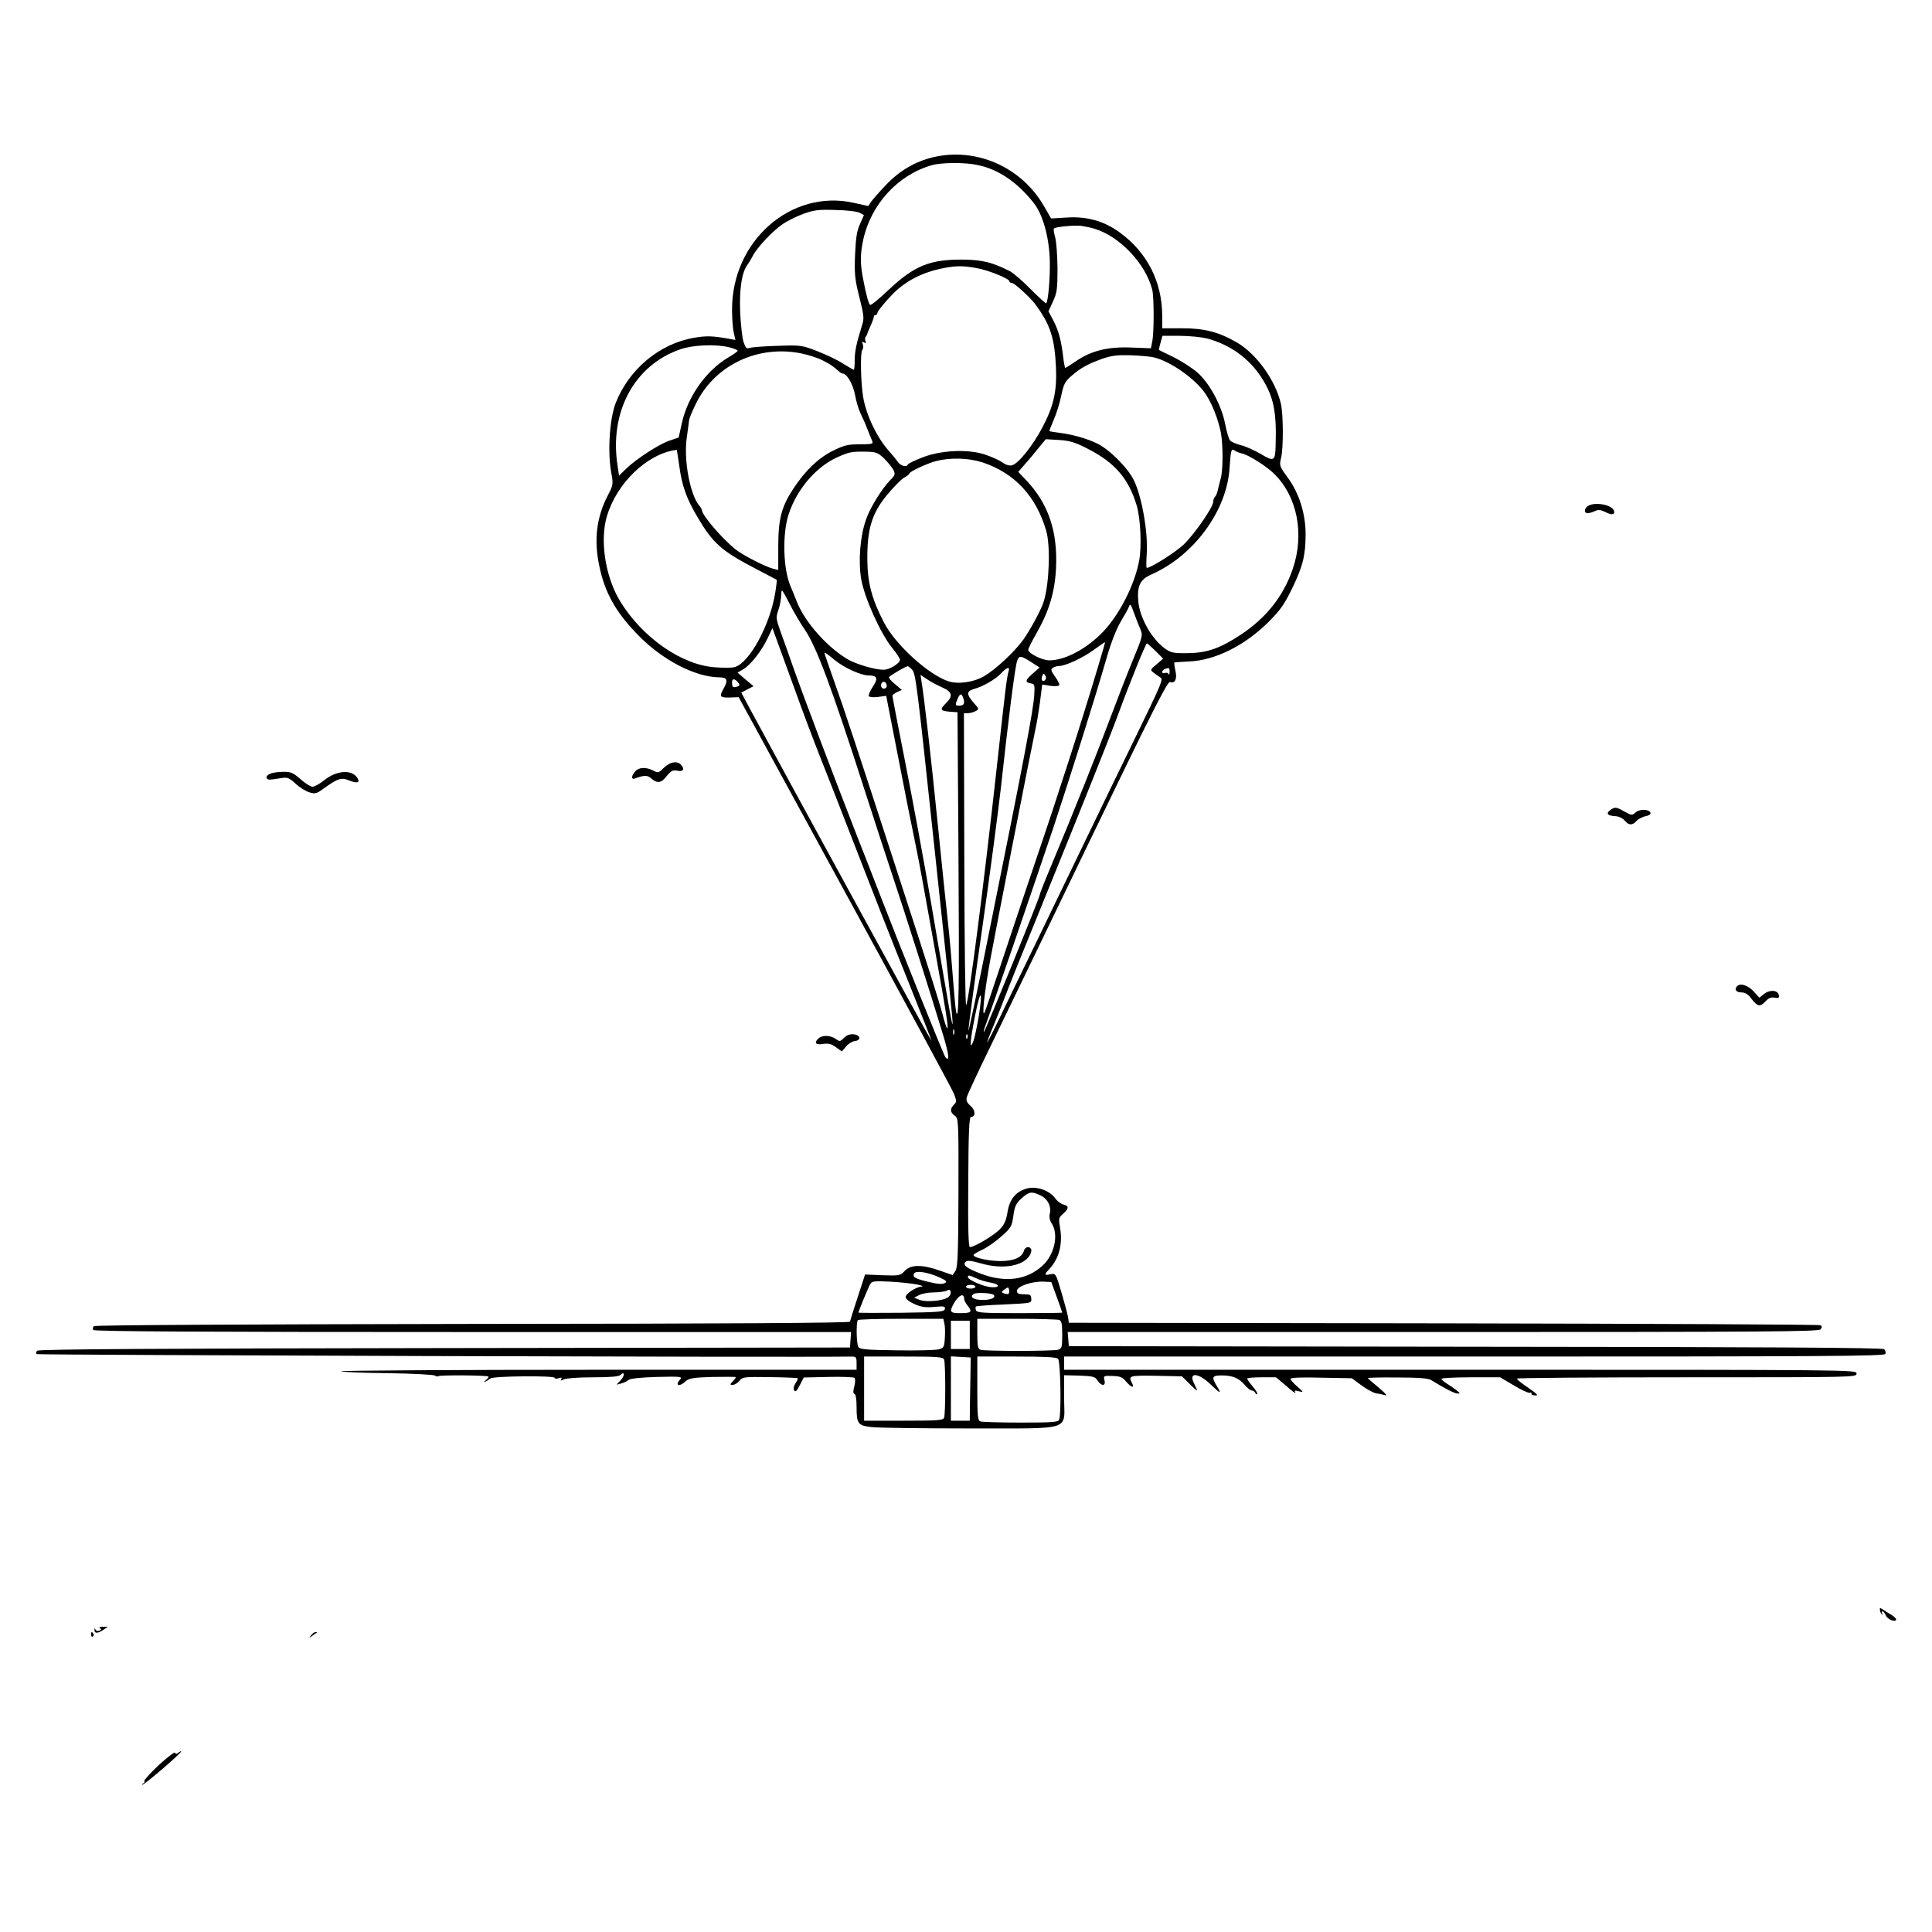 <?xml version="1.0" encoding="UTF-8" standalone="no"?> <svg xmlns="http://www.w3.org/2000/svg" width="1024pt" height="1024pt" viewBox="0 0 1024 1024" preserveAspectRatio="xMidYMid meet"> <g transform="translate(0,1024) scale(0.1,-0.1)" fill="#000000" stroke="none"> <path d="M4943 9406 c-93 -23 -174 -70 -244 -143 -36 -37 -72 -79 -81 -91 l-16 -24 -77 17 c-332 74 -646 -202 -645 -566 0 -46 4 -101 9 -122 l9 -39 -31 6 c-92 16 -121 17 -187 6 -184 -31 -347 -167 -417 -347 -32 -83 -43 -256 -24 -364 12 -66 12 -68 -18 -126 -59 -114 -74 -233 -45 -371 29 -142 87 -246 203 -365 130 -135 306 -226 434 -227 42 0 47 -16 22 -60 -24 -42 -19 -48 32 -47 l48 2 562 -1030 c309 -566 570 -1049 579 -1072 15 -39 15 -43 0 -58 -22 -22 -20 -41 4 -58 20 -14 21 -23 20 -407 -1 -329 -4 -397 -16 -416 l-15 -22 -69 24 c-94 33 -153 32 -185 -2 -23 -25 -28 -26 -117 -23 l-93 4 -39 -120 c-22 -66 -40 -125 -41 -130 -2 -7 -645 -11 -2001 -12 -1230 -2 -2001 -6 -2007 -12 -5 -5 -6 -14 -3 -20 5 -8 579 -11 2012 -11 l2005 0 -3 -41 -3 -41 -2149 -3 c-1521 -2 -2151 -6 -2159 -14 -6 -6 -7 -14 -3 -18 5 -5 4042 -18 4319 -13 24 0 27 -3 27 -35 l0 -35 -1372 0 c-755 0 -1368 -4 -1361 -8 6 -4 118 -9 250 -10 131 -2 243 -8 249 -13 6 -5 14 -6 17 -3 7 7 259 5 266 -2 2 -2 -4 -11 -15 -20 -21 -17 2 -8 25 10 17 13 341 16 341 3 0 -5 10 -5 21 -2 15 5 19 4 14 -5 -6 -9 -3 -9 13 -1 12 6 76 11 154 11 90 0 138 4 146 12 23 23 25 -2 3 -26 l-23 -25 23 6 c13 3 31 11 39 18 10 9 62 14 152 17 125 3 136 2 123 -13 -30 -33 -5 -42 29 -10 18 16 40 20 144 23 67 1 122 1 122 -1 0 -3 -7 -13 -17 -23 -15 -17 -15 -18 1 -18 10 0 26 10 35 22 17 20 25 21 162 19 79 -1 145 -4 147 -6 2 -2 -3 -14 -12 -27 -9 -14 -12 -28 -7 -37 7 -11 14 -4 30 27 l21 41 130 3 c72 2 135 -1 139 -5 5 -5 4 -25 -1 -45 -7 -26 -7 -37 1 -40 7 -2 11 -30 11 -68 0 -91 7 -100 81 -108 34 -4 270 -7 523 -7 551 1 496 -17 496 163 l0 119 81 -2 c72 -3 83 -5 96 -26 21 -31 45 -31 37 1 -6 24 -4 25 43 23 39 -1 52 -6 71 -29 27 -32 48 -38 32 -9 -21 40 -15 41 128 39 l137 -3 37 -37 c21 -21 39 -38 42 -38 2 0 -5 17 -15 37 -32 63 23 58 90 -7 50 -48 57 -50 31 -7 -30 48 -26 57 24 57 59 0 92 -14 123 -50 13 -16 31 -30 38 -30 7 0 15 -6 18 -12 2 -7 7 -10 10 -7 4 3 -7 21 -23 40 -16 19 -29 37 -30 42 0 4 34 7 76 7 l77 0 56 -47 c30 -27 51 -42 47 -34 -7 11 -4 13 18 7 27 -7 27 -6 -8 25 -20 17 -36 36 -36 41 0 6 58 9 163 6 l162 -3 53 -39 c29 -21 64 -40 77 -41 13 -2 34 -6 47 -10 14 -5 1 10 -34 40 -32 26 -58 49 -58 51 0 2 70 4 156 3 110 0 163 -4 178 -13 77 -47 124 -71 140 -72 17 -1 16 1 -5 18 -13 10 -36 26 -51 35 -16 10 -28 21 -28 25 0 4 70 8 155 8 l156 0 71 -42 c39 -24 78 -42 86 -40 8 2 12 0 9 -5 -3 -4 6 -9 20 -9 19 -2 11 7 -36 40 -34 22 -61 44 -61 49 0 4 405 7 900 7 893 0 900 0 900 20 0 20 -7 20 -2100 20 l-2100 0 0 35 0 35 2174 0 c1874 0 2175 2 2179 14 3 8 0 19 -7 25 -9 8 -654 12 -2167 13 l-2154 3 -3 38 -3 37 1989 0 c1701 0 1991 2 2001 14 9 11 9 16 0 22 -7 4 -906 8 -1998 10 l-1986 3 -3 23 c-1 13 -17 72 -34 131 -32 108 -32 109 -60 103 -33 -7 -35 -2 -7 27 52 55 72 132 58 217 -9 52 -8 56 16 77 31 28 32 41 1 49 -13 3 -33 18 -44 34 -31 41 -98 64 -148 51 -59 -16 -93 -56 -104 -126 -7 -44 -17 -66 -41 -91 -31 -32 -135 -94 -158 -94 -8 0 -11 94 -9 345 1 260 5 345 14 345 26 0 25 35 -1 58 -20 17 -25 29 -21 46 3 13 63 142 134 287 70 145 308 636 527 1091 320 663 403 827 416 823 27 -9 39 16 29 60 -5 22 -7 41 -6 43 2 2 37 4 77 6 137 5 295 83 421 208 65 65 85 94 127 180 57 118 71 176 71 288 0 107 -35 218 -95 299 -43 59 -45 63 -35 104 13 55 12 230 -1 287 -28 123 -129 264 -232 324 -94 55 -172 76 -289 76 l-108 0 0 68 c-1 178 -79 333 -224 439 -83 61 -174 87 -282 80 l-83 -5 -38 66 c-120 208 -361 313 -590 258z m240 -41 c108 -22 211 -92 296 -201 48 -60 81 -179 85 -300 3 -89 -8 -221 -19 -232 -2 -2 -39 32 -82 75 -43 44 -94 88 -113 97 -92 46 -143 58 -239 60 -182 2 -264 -31 -403 -162 -48 -46 -91 -81 -96 -78 -8 4 -21 53 -37 136 -16 78 -16 131 -1 203 40 193 185 351 367 402 52 14 175 15 242 0z m-626 -253 l22 -12 -21 -48 c-17 -37 -22 -73 -26 -163 -4 -103 -1 -130 23 -225 24 -96 26 -112 14 -148 -30 -97 -39 -138 -39 -188 0 -27 -2 -48 -5 -48 -2 0 -28 15 -57 33 -29 19 -91 48 -137 66 -82 32 -88 32 -210 28 -69 -2 -135 -7 -147 -11 -17 -6 -22 -1 -33 31 -7 21 -15 92 -18 159 -5 123 9 215 41 254 6 8 18 28 26 44 21 42 105 132 158 168 25 17 75 42 111 55 57 20 80 23 171 20 58 -1 115 -8 127 -15z m1243 -84 c134 -40 271 -184 307 -323 10 -39 10 -230 0 -275 l-7 -36 -105 4 c-124 5 -212 -17 -293 -73 -29 -19 -53 -35 -56 -35 -2 0 -7 26 -11 58 -10 88 -25 142 -53 195 l-25 47 24 52 c21 46 24 65 24 177 -1 69 -6 144 -13 165 -6 22 -9 42 -6 45 9 9 107 18 144 14 19 -3 51 -9 70 -15z m-624 -209 c63 -11 174 -56 174 -70 0 -5 6 -9 14 -9 12 0 95 -75 122 -111 81 -109 104 -180 111 -340 5 -123 -13 -204 -73 -316 -51 -97 -127 -191 -160 -199 -14 -4 -33 2 -51 15 -15 11 -57 30 -93 42 -92 30 -235 23 -335 -17 -38 -15 -71 -31 -73 -36 -7 -17 -40 -7 -55 16 -9 13 -29 37 -44 54 -63 69 -122 191 -138 287 -13 76 -16 237 -5 250 6 7 7 21 3 30 -5 14 -3 16 7 10 10 -6 12 -4 7 7 -3 9 -3 19 1 23 4 4 7 10 8 13 0 4 9 25 19 47 10 22 17 43 17 48 -1 4 2 7 8 7 6 0 10 5 10 10 0 10 41 60 85 105 66 65 148 108 247 130 79 17 119 18 194 4z m1222 -373 c122 -33 222 -105 288 -207 65 -101 81 -181 75 -364 -2 -79 -10 -83 -77 -42 -33 19 -80 41 -106 47 -26 7 -53 18 -59 26 -6 8 -17 45 -25 84 -18 99 -83 219 -148 276 -28 24 -85 61 -126 81 -41 20 -76 37 -77 38 -1 1 2 18 8 38 l10 37 92 0 c51 0 116 -7 145 -14z m-2532 -47 c24 -6 44 -14 44 -18 0 -3 -24 -21 -54 -38 -115 -70 -212 -207 -242 -346 l-17 -76 -47 -16 c-56 -18 -180 -99 -232 -150 l-37 -36 -7 48 c-47 287 87 538 333 622 66 23 188 28 259 10z m385 -33 c37 -8 86 -24 109 -36 41 -21 53 -29 85 -57 7 -7 17 -13 21 -13 23 0 56 -58 66 -114 6 -33 19 -77 29 -97 10 -20 27 -58 37 -85 11 -27 22 -56 26 -64 5 -13 -6 -15 -67 -15 -63 0 -83 -5 -142 -34 -78 -39 -146 -104 -210 -201 -63 -96 -80 -160 -80 -308 l0 -123 -25 6 c-39 9 -161 71 -200 102 -72 57 -180 183 -180 210 0 4 -6 14 -13 22 -50 59 -84 244 -67 361 6 41 11 82 12 90 0 8 15 47 34 85 99 209 331 320 565 271z m1864 -20 c89 -21 222 -115 274 -193 36 -53 68 -136 82 -207 12 -66 12 -203 -2 -246 -5 -19 -12 -46 -15 -60 -3 -14 -9 -29 -15 -34 -5 -6 -9 -18 -9 -27 0 -27 -98 -169 -156 -225 -43 -41 -174 -124 -196 -124 -3 0 -3 34 0 75 7 114 -24 293 -66 385 -31 67 -128 165 -196 199 -56 27 -130 48 -201 57 -27 4 -51 7 -53 9 -1 1 9 28 23 60 14 31 32 89 40 129 15 70 20 77 80 125 35 27 75 47 133 68 55 19 83 22 157 20 50 -2 104 -7 120 -11z m-347 -486 c142 -73 214 -157 257 -300 20 -68 27 -216 13 -290 -23 -127 -104 -287 -191 -378 -87 -91 -202 -152 -285 -152 -38 0 -112 37 -112 56 0 6 20 47 45 90 65 114 96 217 102 340 10 197 -40 345 -160 471 l-40 42 34 39 c19 21 52 60 73 87 l39 47 71 -4 c58 -4 86 -13 154 -48z m-2168 -87 c14 -108 39 -176 97 -274 84 -142 128 -180 319 -279 54 -28 99 -52 101 -53 1 -2 -2 -32 -8 -68 -27 -172 -139 -376 -216 -395 -13 -4 -59 -4 -101 -1 -177 11 -387 157 -505 350 -72 118 -104 292 -78 420 37 173 189 339 346 377 17 3 31 6 32 6 1 -1 6 -38 13 -83z m2984 63 c35 -8 125 -65 166 -104 126 -121 166 -323 101 -510 -50 -144 -140 -257 -276 -347 -109 -72 -179 -96 -281 -97 -71 -1 -87 2 -116 22 -72 50 -136 162 -145 253 -7 81 10 116 69 142 226 99 401 338 415 565 6 92 9 105 26 93 6 -6 25 -13 41 -17z m-1898 -26 c19 -19 41 -46 49 -60 11 -23 10 -28 -17 -55 -45 -47 -107 -147 -128 -209 -31 -88 -42 -221 -25 -318 18 -99 102 -286 163 -361 23 -28 42 -57 42 -64 0 -19 -56 -53 -87 -53 -45 0 -144 29 -189 55 -109 64 -226 195 -270 304 -14 36 -30 75 -35 86 -38 91 -43 271 -10 376 42 132 143 252 256 304 64 29 77 32 152 31 57 -1 66 -5 99 -36z m522 -21 c169 -56 284 -179 337 -362 23 -79 17 -274 -12 -372 -11 -41 -74 -157 -111 -208 -49 -66 -146 -156 -206 -191 -55 -32 -137 -44 -189 -27 -106 35 -279 192 -341 310 -65 125 -88 211 -89 336 -1 161 24 244 104 341 33 40 73 81 89 91 17 9 30 20 30 23 0 10 92 53 140 66 79 20 174 17 248 -7z m-1022 -751 c20 -40 56 -101 80 -136 62 -91 142 -306 319 -857 53 -165 123 -379 155 -475 58 -174 185 -573 256 -807 34 -111 39 -154 15 -127 -8 9 -237 577 -344 854 -31 80 -86 222 -123 315 -116 297 -287 747 -344 910 -21 61 -50 142 -64 180 -23 66 -24 73 -11 110 8 22 14 55 15 73 0 17 2 32 5 32 3 0 21 -33 41 -72z m1857 -130 c15 -36 15 -37 -40 -170 -30 -73 -84 -212 -120 -308 -64 -172 -193 -496 -312 -780 -34 -80 -61 -150 -61 -155 0 -14 -285 -713 -294 -723 -4 -3 -2 7 4 23 20 52 269 778 362 1055 91 275 219 680 284 905 23 80 52 153 74 190 20 33 40 69 44 80 6 17 10 12 25 -30 10 -27 25 -67 34 -87z m-1832 -318 c38 -107 101 -274 139 -370 38 -96 99 -251 135 -345 171 -440 226 -581 336 -855 65 -162 117 -295 116 -297 -2 -2 -794 1447 -967 1769 l-41 77 32 17 33 17 -43 36 -42 36 31 18 c40 24 98 99 129 165 l25 53 23 -63 c13 -35 55 -151 94 -258z m1607 110 c-86 -288 -212 -680 -328 -1020 -66 -195 -152 -452 -191 -570 -39 -118 -75 -224 -80 -235 -17 -36 -1 112 31 285 27 148 215 1108 239 1220 6 25 16 87 23 138 l12 94 42 -7 c23 -3 45 -2 48 3 3 5 -7 25 -22 46 -22 31 -24 39 -12 46 8 6 23 10 32 10 35 0 125 42 183 84 33 24 61 43 62 42 1 0 -17 -62 -39 -136z m307 89 l40 -40 -35 -30 c-34 -29 -35 -29 -15 -45 11 -8 26 -19 34 -24 18 -10 14 -20 -149 -355 -67 -137 -175 -360 -240 -495 -65 -135 -172 -357 -239 -495 -67 -137 -158 -327 -204 -421 -45 -95 -83 -171 -85 -169 -1 1 16 47 39 101 22 54 49 122 59 149 10 28 93 235 185 460 218 536 357 882 412 1030 68 185 146 375 152 375 3 -1 24 -19 46 -41z m-1700 -48 c48 -40 139 -81 178 -81 47 0 53 -15 23 -60 -15 -22 -24 -45 -21 -50 3 -5 25 -7 49 -4 l43 6 62 -318 c34 -176 73 -373 87 -438 14 -66 36 -181 49 -255 14 -75 42 -235 64 -356 54 -298 69 -395 62 -395 -4 0 -15 33 -25 73 -18 68 -67 224 -226 712 -232 714 -299 916 -347 1049 -29 82 -53 151 -53 153 0 8 10 1 55 -36z m1040 -10 l45 -29 -35 -31 c-41 -35 -44 -48 -12 -53 20 -3 22 -7 19 -58 -5 -83 -48 -313 -240 -1264 -58 -291 -108 -524 -109 -519 -2 6 30 244 71 529 41 286 86 627 101 759 37 342 75 644 86 672 11 30 19 29 74 -6z m-632 -39 c21 -23 25 -57 122 -967 78 -727 95 -891 94 -910 -1 -21 -11 36 -115 645 -36 212 -97 542 -135 734 -38 192 -69 353 -69 358 0 4 11 14 25 20 l25 11 -35 30 c-20 16 -35 33 -33 38 3 7 82 54 99 58 3 0 13 -7 22 -17z m513 -9 c-11 -39 -17 -95 -61 -493 -71 -645 -149 -1250 -164 -1278 -5 -8 -9 337 -10 767 l-2 781 21 0 c12 0 30 5 41 11 19 10 19 11 -11 45 -39 45 -38 61 5 73 47 13 114 52 144 85 28 30 45 34 37 9z m853 -5 c0 -13 -3 -18 -5 -11 -3 7 -12 9 -20 6 -8 -3 -14 -1 -14 5 0 10 15 19 33 21 4 1 7 -9 6 -21z m-659 -42 c-14 -14 -24 0 -16 21 6 15 8 15 16 3 6 -9 5 -19 0 -24z m-547 -39 c54 -24 60 -45 22 -83 -35 -34 -32 -42 18 -46 l42 -3 5 -735 c5 -730 2 -922 -13 -850 -3 19 -11 103 -17 185 -6 83 -17 209 -25 280 -8 72 -33 310 -55 530 -37 369 -72 671 -86 754 l-5 34 33 -22 c18 -13 54 -32 81 -44z m-1083 28 c14 -17 12 -21 -10 -26 -16 -4 -20 1 -20 26 0 19 14 19 30 0z m790 -21 c0 -8 -7 -14 -15 -14 -15 0 -21 21 -9 33 10 9 24 -2 24 -19z m404 -60 c12 -30 6 -44 -18 -44 -23 0 -24 2 -13 30 13 33 22 38 31 14z m82 -1700 c-9 -52 -21 -106 -26 -120 -22 -58 -20 -10 7 127 30 155 45 149 19 -7z m-129 -86 c-3 -7 -5 -2 -5 12 0 14 2 19 5 13 2 -7 2 -19 0 -25z m70 -20 c-3 -8 -6 -5 -6 6 -1 11 2 17 5 13 3 -3 4 -12 1 -19z m388 -834 c38 -18 59 -59 49 -98 -4 -17 0 -35 11 -52 37 -57 14 -164 -48 -221 -84 -78 -199 -93 -328 -44 -74 28 -98 46 -82 62 10 10 28 8 85 -8 115 -33 226 -13 258 47 6 11 8 25 5 30 -10 17 -32 11 -38 -9 -9 -36 -54 -55 -126 -55 -65 1 -141 18 -141 32 0 4 21 17 48 29 26 12 71 44 101 71 50 44 54 52 62 107 7 51 13 65 43 93 40 36 54 39 101 16z m-539 -433 c42 -19 46 -24 31 -32 -12 -7 -38 -5 -87 7 -72 17 -86 26 -74 45 9 16 71 6 130 -20z m198 -6 c18 -9 52 -19 76 -23 52 -9 52 -29 0 -24 -40 4 -120 39 -120 53 0 12 7 11 44 -6z m-314 -33 c25 -5 36 -10 25 -11 -30 -2 -85 -38 -85 -56 0 -10 20 -25 47 -37 36 -16 59 -19 105 -15 51 5 59 3 56 -11 -3 -15 -28 -17 -231 -20 -125 -1 -227 -1 -227 1 0 6 51 131 62 150 9 17 20 18 106 14 54 -3 117 -10 142 -15z m741 -66 c16 -44 29 -81 29 -83 0 -2 -101 -3 -225 -3 -194 0 -226 2 -232 15 -3 9 -3 18 -1 20 2 3 70 8 150 11 145 7 146 7 144 30 -1 21 -6 24 -38 24 -30 0 -38 4 -38 18 0 24 78 51 139 49 l43 -2 29 -79z m-431 54 c0 -5 -11 -10 -25 -10 -14 0 -25 5 -25 10 0 6 11 10 25 10 14 0 25 -4 25 -10z m176 -37 c-3 -3 -13 -2 -23 1 -17 7 -17 8 2 22 18 13 20 13 23 -1 2 -9 1 -19 -2 -22z m-321 -19 c-26 -19 -115 -27 -150 -14 l-30 12 25 13 c14 8 50 15 80 15 30 0 62 5 70 10 22 14 27 -20 5 -36z m241 13 c15 -14 -12 -27 -56 -27 -50 0 -73 15 -49 32 14 9 95 5 105 -5z m-156 -21 c0 -7 9 -25 20 -38 25 -32 18 -38 -42 -38 -50 0 -56 6 -37 43 26 50 59 69 59 33z m-105 -129 c4 -13 5 -47 3 -77 -3 -50 -5 -54 -33 -62 -16 -4 -117 -7 -223 -5 -159 2 -194 5 -202 17 -11 17 -13 133 -3 143 3 4 107 7 229 7 l224 0 5 -23z m609 17 c13 -5 16 -22 16 -79 0 -67 -2 -73 -22 -79 -30 -8 -392 -8 -412 0 -13 5 -16 22 -16 85 l0 79 209 0 c115 0 216 -3 225 -6z m-474 -79 l0 -75 -50 0 -50 0 0 75 0 75 50 0 50 0 0 -75z m-136 -131 c8 -20 8 -288 0 -308 -5 -14 -34 -16 -215 -16 l-209 0 0 170 0 170 209 0 c181 0 210 -2 215 -16z m140 -64 c-1 -41 -2 -117 -3 -167 l-1 -93 -50 0 -50 0 0 171 0 170 53 -3 52 -3 -1 -75z m464 68 c13 -13 18 -291 6 -322 -5 -14 -33 -16 -204 -16 -109 0 -205 3 -214 6 -14 5 -16 30 -16 175 l0 169 208 0 c148 0 211 -3 220 -12z"></path> <path d="M8418 7559 c-22 -12 -24 -39 -3 -39 8 0 25 5 38 11 19 9 31 7 56 -5 34 -18 53 -14 45 8 -12 31 -99 47 -136 25z"></path> <path d="M3519 6171 c-28 -28 -31 -29 -57 -15 -37 19 -76 18 -95 -4 -22 -24 -22 -46 -1 -38 43 17 66 18 82 3 35 -31 56 -29 85 9 25 30 33 34 58 29 31 -7 40 10 17 33 -21 21 -58 13 -89 -17z"></path> <path d="M1432 6139 c-13 -5 -22 -15 -19 -21 4 -13 12 -13 78 -2 32 5 42 2 77 -31 22 -20 55 -40 73 -45 29 -9 38 -6 71 18 79 57 96 63 140 45 42 -17 58 -11 42 14 -29 46 -110 40 -175 -12 -24 -19 -52 -35 -62 -35 -11 0 -39 18 -64 40 -40 35 -52 40 -92 39 -25 0 -57 -4 -69 -10z"></path> <path d="M8534 5946 c-24 -18 -13 -30 29 -32 18 -1 38 -11 48 -23 21 -26 41 -27 63 -2 9 10 31 21 47 25 19 3 29 11 27 18 -7 20 -58 21 -79 2 -19 -17 -21 -16 -58 4 -46 26 -51 26 -77 8z"></path> <path d="M9207 5013 c-17 -16 -5 -33 22 -33 21 0 36 -9 55 -35 32 -41 45 -43 75 -11 15 16 29 22 47 18 21 -4 25 -1 22 14 -5 27 -49 30 -79 5 l-24 -19 -31 34 c-30 32 -70 45 -87 27z"></path> <path d="M4473 4739 c-20 -20 -22 -21 -44 -5 -30 20 -73 21 -93 0 -23 -22 -11 -34 28 -27 26 4 43 0 66 -17 l32 -23 22 26 c11 14 32 27 46 29 36 4 32 32 -5 36 -20 2 -37 -4 -52 -19z"></path> <path d="M9964 1706 c1 -9 6 -19 11 -23 4 -4 5 -2 1 5 -4 6 -3 12 1 12 5 0 13 -10 18 -22 9 -22 55 -39 55 -21 0 4 -10 14 -22 22 -13 8 -33 20 -45 28 -19 13 -21 12 -19 -1z"></path> <path d="M530 1610 c8 -5 8 -9 -4 -13 -8 -3 -17 -1 -20 6 -3 9 -5 9 -5 0 -2 -21 15 -22 43 -4 l28 19 -27 0 c-16 0 -22 -4 -15 -8z"></path> <path d="M483 1575 c0 -8 4 -12 9 -9 5 3 6 10 3 15 -9 13 -12 11 -12 -6z"></path> <path d="M1649 1573 c-13 -17 -13 -17 6 -3 11 8 22 16 24 17 2 2 0 3 -6 3 -6 0 -17 -8 -24 -17z"></path> <path d="M842 885 c-45 -42 -80 -81 -77 -85 3 -5 -1 -11 -7 -13 -7 -3 -8 -6 -3 -6 11 -1 205 166 205 176 0 3 -6 0 -14 -6 -10 -9 -15 -9 -18 -1 -2 6 -40 -23 -86 -65z"></path> </g> </svg> 